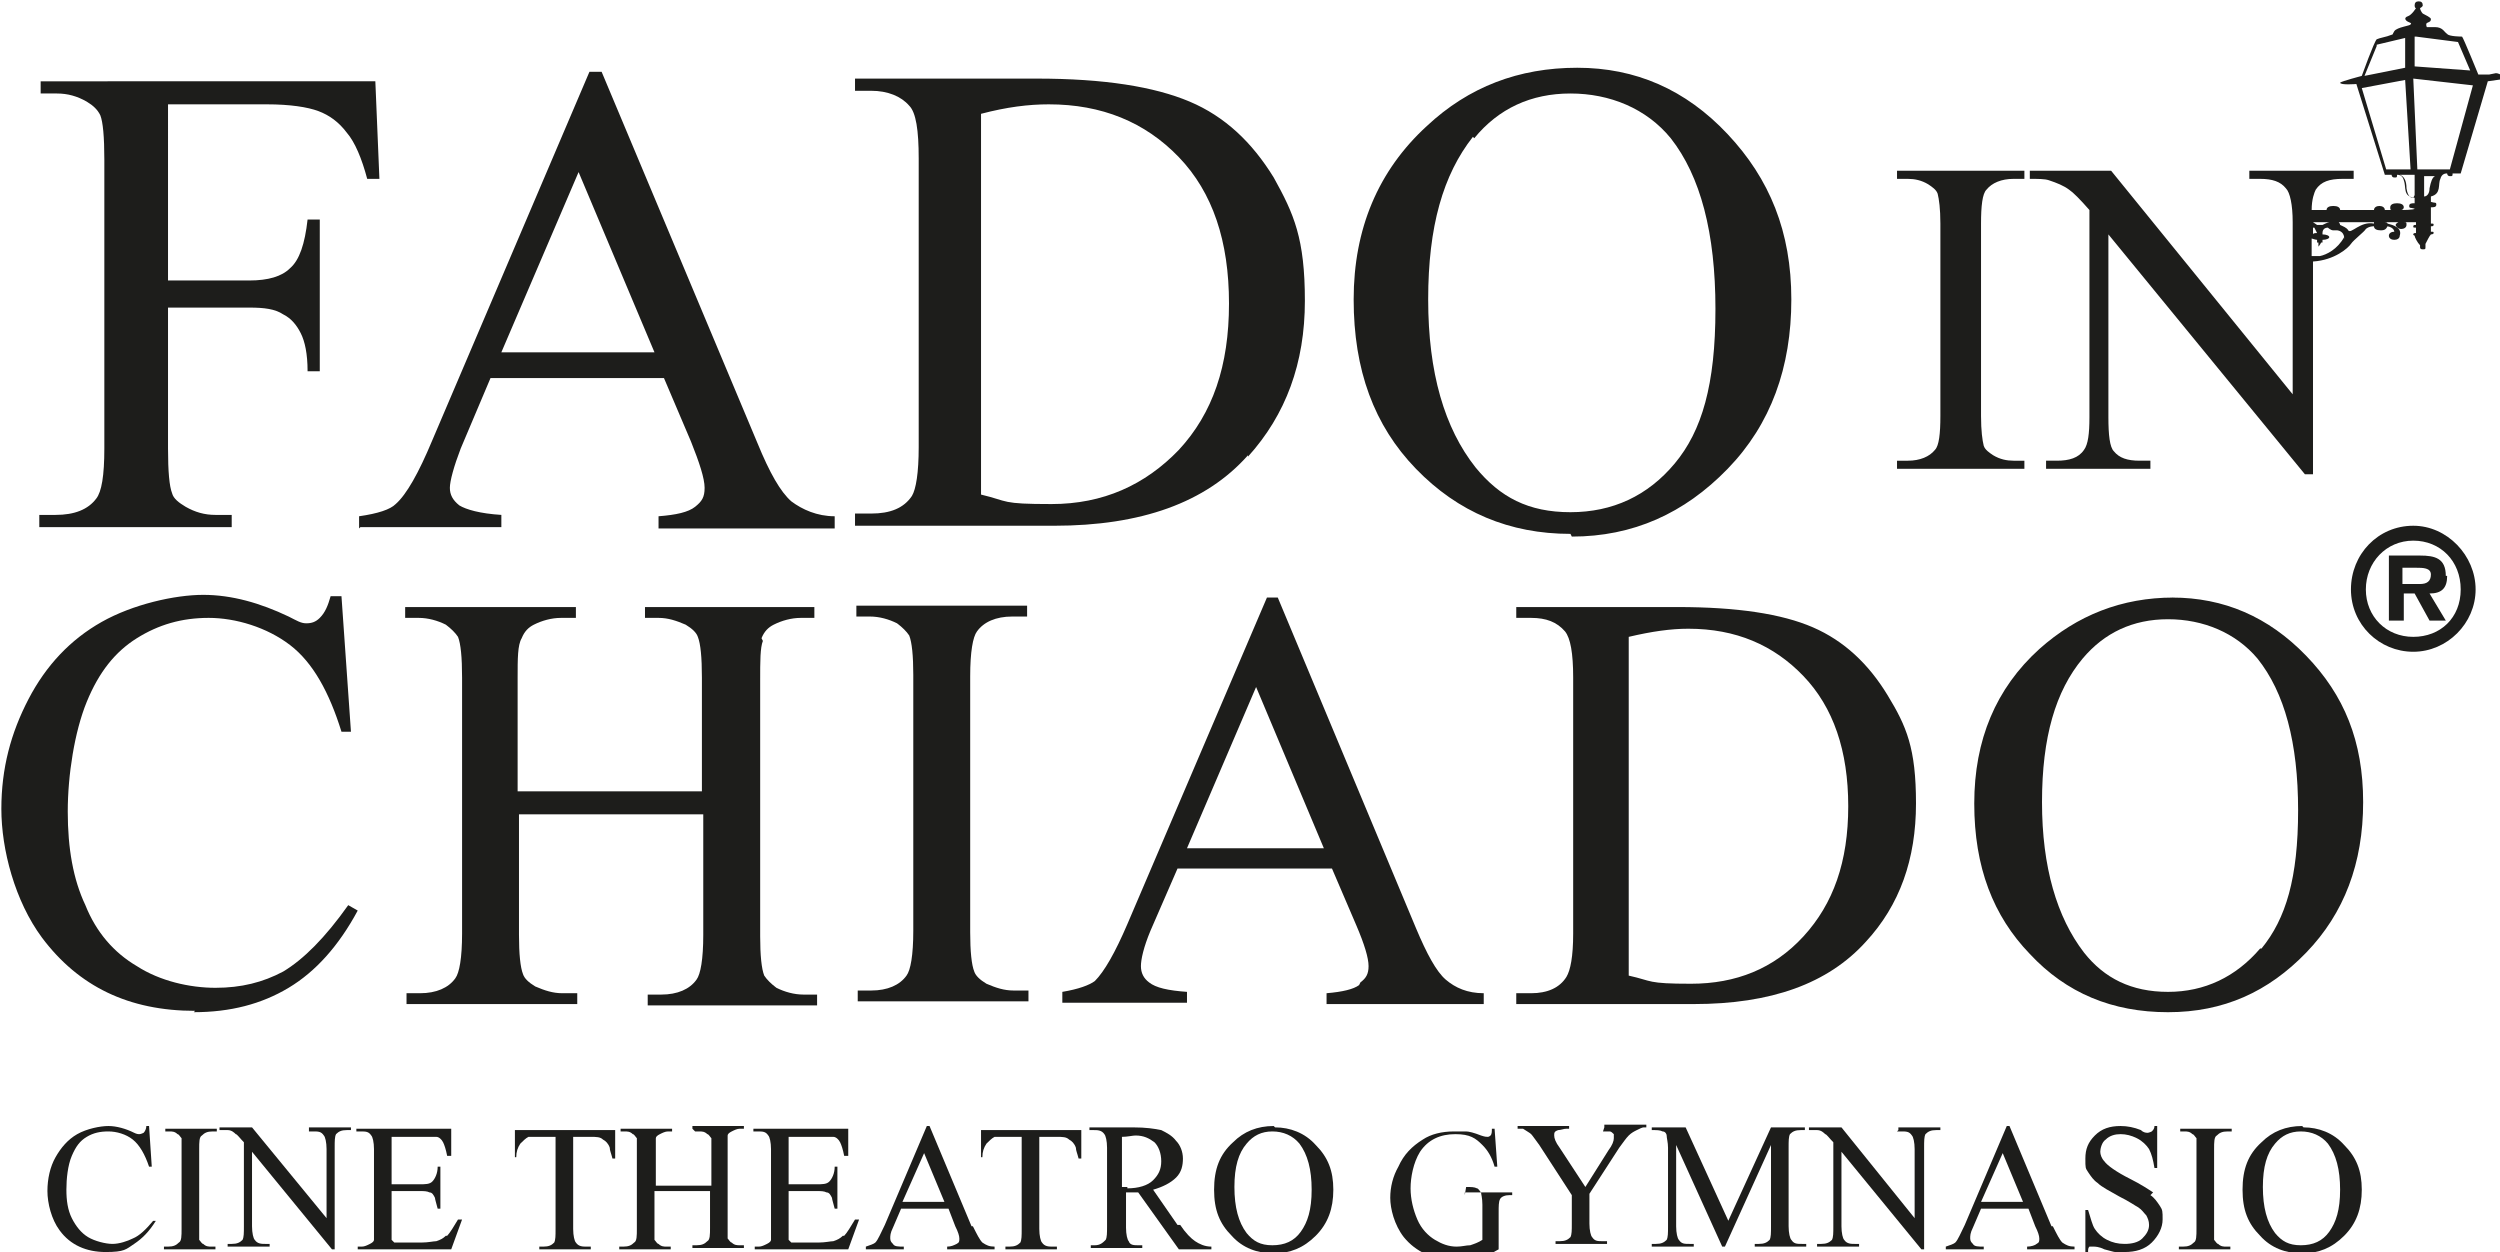 <?xml version="1.0" encoding="UTF-8"?>
<svg xmlns="http://www.w3.org/2000/svg" version="1.1" viewBox="0 0 184.5 92.4">
  <defs>
    <style>
      .cls-1 {
        fill: #1d1d1b;
      }
    </style>
  </defs>
  <!-- Generator: Adobe Illustrator 28.6.0, SVG Export Plug-In . SVG Version: 1.2.0 Build 709)  -->
  <g>
    <g id="Layer_1">
      <g>
        <path class="cls-1" d="M17.1,38h-1.2c-.8,0-1.5-.2-2.2-.6-.5-.3-.9-.6-1-1-.2-.5-.3-1.6-.3-3.3v-10.4h6c1.1,0,1.9.1,2.5.5.6.3,1,.8,1.3,1.4.3.6.5,1.5.5,2.8h.9v-11.2h-.9c-.2,1.8-.6,3-1.3,3.6-.6.6-1.6.9-3,.9h-6V7.7h7.3c1.7,0,3,.2,3.8.5.8.3,1.5.8,2.1,1.6.6.7,1.1,1.9,1.5,3.4h.9l-.3-7.2H3v.9h1.2c.8,0,1.5.2,2.2.6.5.3.8.6,1,1,.2.5.3,1.6.3,3.3v21.3c0,2-.2,3.2-.6,3.7-.6.8-1.6,1.2-3,1.2h-1.2v.9h14.2v-.9Z"/>
        <path class="cls-1" d="M26.6,38.9h10.4v-.9c-1.6-.1-2.6-.4-3.1-.7-.5-.4-.7-.8-.7-1.3s.3-1.6.8-2.9l2.2-5.2h12.8l2,4.7c.6,1.5,1,2.7,1,3.4s-.2,1-.7,1.4c-.5.4-1.4.6-2.7.7v.9h13v-.9c-1.3,0-2.4-.5-3.2-1.1-.8-.7-1.6-2.1-2.5-4.3l-11.5-27.4h-.9l-11.6,27.2c-1,2.4-1.9,4-2.7,4.7-.4.4-1.3.7-2.7.9v.9ZM42.7,12.7l5.6,13.3h-11.3l5.7-13.3Z"/>
        <path class="cls-1" d="M92.1,33.7c2.8-3.1,4.2-6.9,4.2-11.5s-.8-6.4-2.3-9.1c-1.6-2.6-3.6-4.5-6.2-5.6-2.6-1.1-6.3-1.7-11.3-1.7h-13.4v.9h1.2c1.2,0,2.2.4,2.8,1.1.5.5.7,1.8.7,3.9v21.3c0,1.9-.2,3.1-.5,3.6-.6.9-1.6,1.3-3,1.3h-1.2v.9h14.7c6.4,0,11.2-1.7,14.3-5.2M72.4,36.5V8.4c1.9-.5,3.5-.7,5-.7,3.9,0,7.1,1.3,9.6,3.9,2.5,2.6,3.7,6.2,3.7,10.8s-1.2,8.1-3.7,10.8c-2.5,2.6-5.6,4-9.4,4s-3.1-.2-5.2-.7"/>
        <path class="cls-1" d="M116,39.6c4.5,0,8.3-1.7,11.5-5,3.2-3.3,4.7-7.5,4.7-12.5s-1.6-8.9-4.7-12.2c-3.1-3.3-6.8-4.9-11.1-4.9s-8,1.4-11.1,4.3c-3.6,3.3-5.4,7.6-5.4,12.8s1.5,9.3,4.6,12.5c3.1,3.2,6.9,4.8,11.4,4.8M108.8,10.2c1.8-2.2,4.2-3.3,7.1-3.3s5.6,1.1,7.4,3.3c2.2,2.8,3.3,7,3.3,12.6s-1,9-3,11.4c-2,2.4-4.6,3.6-7.7,3.6s-5.2-1.1-7-3.3c-2.3-2.9-3.5-7-3.5-12.4s1.1-9.2,3.3-12"/>
        <path class="cls-1" d="M14.3,74.7c2.7,0,5-.6,7-1.8,2-1.2,3.7-3.1,5.1-5.7l-.7-.4c-1.7,2.4-3.3,4-4.8,4.9-1.5.8-3.1,1.2-5,1.2s-4.1-.5-5.8-1.6c-1.7-1-3-2.5-3.8-4.5-.9-1.9-1.3-4.2-1.3-6.9s.5-5.9,1.4-8.1c.9-2.2,2.1-3.7,3.7-4.7,1.6-1,3.3-1.5,5.3-1.5s4.3.7,6,2c1.7,1.3,2.9,3.5,3.8,6.4h.7l-.7-10h-.8c-.2.7-.4,1.2-.8,1.6-.3.3-.6.4-1,.4s-.7-.2-1.3-.5c-2.1-1-4.2-1.6-6.3-1.6s-5.2.7-7.5,2c-2.3,1.3-4.1,3.2-5.4,5.7-1.3,2.5-2,5.1-2,8.1s1,6.8,3,9.5c2.7,3.6,6.4,5.4,11.3,5.4"/>
        <path class="cls-1" d="M56.2,47.1c.2-.5.5-.8.9-1,.6-.3,1.3-.5,2-.5h1v-.8h-12.5v.8h1c.7,0,1.3.2,2,.5.5.3.8.6.9.9.2.5.3,1.5.3,3v8.4h-13.6v-8.4c0-1.4,0-2.4.3-2.9.2-.5.5-.8.9-1,.6-.3,1.3-.5,2-.5h1.1v-.8h-12.6v.8h1c.7,0,1.4.2,2,.5.4.3.7.6.9.9.2.5.3,1.5.3,3v18.9c0,1.8-.2,2.9-.5,3.3-.5.7-1.4,1.1-2.6,1.1h-1v.8h12.6v-.8h-1.1c-.7,0-1.3-.2-2-.5-.5-.3-.8-.6-.9-.9-.2-.5-.3-1.5-.3-2.9v-8.9h13.6v8.9c0,1.8-.2,2.9-.5,3.3-.5.7-1.4,1.1-2.6,1.1h-1v.8h12.5v-.8h-1c-.7,0-1.4-.2-2-.5-.4-.3-.7-.6-.9-.9-.2-.5-.3-1.5-.3-2.9v-18.9c0-1.4,0-2.4.2-2.9"/>
        <path class="cls-1" d="M72.1,46.6c.5-.7,1.4-1.1,2.6-1.1h1.1v-.8h-12.6v.8h1c.7,0,1.4.2,2,.5.4.3.7.6.9.9.2.5.3,1.5.3,2.9v18.9c0,1.8-.2,2.9-.5,3.3-.5.7-1.4,1.1-2.6,1.1h-1v.8h12.6v-.8h-1.1c-.7,0-1.3-.2-2-.5-.5-.3-.8-.6-.9-.9-.2-.5-.3-1.5-.3-2.9v-18.9c0-1.8.2-2.9.5-3.3"/>
        <path class="cls-1" d="M100.3,72.7c-.4.3-1.2.5-2.4.6v.8h11.6v-.8c-1.2,0-2.1-.4-2.8-1-.7-.6-1.4-1.9-2.2-3.8l-10.2-24.4h-.8l-10.3,24.1c-.9,2.1-1.7,3.5-2.4,4.2-.4.3-1.2.6-2.4.8v.8h9.2v-.8c-1.4-.1-2.3-.3-2.8-.7-.4-.3-.6-.7-.6-1.2s.2-1.4.7-2.6l2-4.6h11.4l1.8,4.2c.6,1.4.9,2.4.9,3s-.2.9-.6,1.2M87.6,62.6l5.1-11.9,5,11.9h-10.1Z"/>
        <path class="cls-1" d="M137.7,69.5c2.5-2.7,3.7-6.1,3.7-10.2s-.7-5.7-2.1-8c-1.4-2.3-3.2-4-5.5-5-2.3-1-5.6-1.5-10-1.5h-11.9v.8h1.1c1.1,0,1.9.3,2.5,1,.4.5.6,1.6.6,3.4v18.9c0,1.7-.2,2.7-.5,3.2-.5.8-1.4,1.2-2.6,1.2h-1.1v.8h13.1c5.7,0,9.9-1.5,12.7-4.6M120.2,71.9v-24.9c1.7-.4,3.1-.6,4.4-.6,3.5,0,6.3,1.2,8.5,3.5,2.2,2.3,3.3,5.5,3.3,9.6s-1.1,7.2-3.3,9.6c-2.2,2.4-5,3.5-8.3,3.5s-2.8-.2-4.6-.6"/>
        <path class="cls-1" d="M160.4,44.1c-3.8,0-7.1,1.3-9.9,3.8-3.2,2.9-4.8,6.7-4.8,11.4s1.4,8.3,4.1,11.1c2.7,2.9,6.1,4.3,10.2,4.3s7.4-1.5,10.2-4.4c2.8-2.9,4.2-6.6,4.2-11.1s-1.4-7.9-4.2-10.8c-2.8-2.9-6.1-4.3-9.9-4.3M166.8,70c-1.8,2.1-4.1,3.2-6.8,3.2s-4.7-1-6.2-2.9c-2-2.6-3.1-6.3-3.1-11.1s1-8.2,3-10.6c1.6-1.9,3.7-2.9,6.3-2.9s5,1,6.6,2.9c2,2.5,3,6.2,3,11.2s-.9,8-2.7,10.2"/>
        <path class="cls-1" d="M149.4,34h-.8c-.5,0-1-.1-1.5-.4-.3-.2-.6-.4-.7-.7-.1-.4-.2-1.1-.2-2.2v-14.2c0-1.3.1-2.2.4-2.5.4-.5,1.1-.8,2-.8h.8v-.6h-9.4v.6h.8c.5,0,1,.1,1.5.4.3.2.6.4.7.7.1.4.2,1.1.2,2.2v14.2c0,1.3-.1,2.2-.4,2.5-.4.5-1.1.8-2,.8h-.8v.6h9.4v-.6Z"/>
        <path class="cls-1" d="M183.7,5.5c-.4,0-.8,0-.8,0,0,0-1.1-2.7-1.2-2.8,0,0-1,0-1.1-.2-.2-.1-.3-.5-.9-.5h-.6c0,0-.1-.2,0-.3.2-.1.3-.1.3-.3,0-.1-.4-.3-.6-.4-.1-.1-.2-.3-.2-.4,0,0,.2-.1.2-.2,0-.2-.1-.3-.3-.3-.2,0-.3.1-.3.3,0,0,0,.2.1.2h0c0,0-.3.5-.6.6-.3.1-.2.3,0,.4.2.1.3.1.2.2,0,.1-1,.2-1.2.5-.2.3,0,.2-.3.3-.2.1-.8.2-1,.3-.2.2-1.1,2.7-1.1,2.7,0,0-1.5.4-1.6.5,0,.2,1.2.1,1.2.1l2.1,6.7h.5s0,0,0,0c0,0,0,.2.2.2s.2,0,.2-.2c.1,0,.4,0,.5.4.2.5-.1,1.2.8,1.3,0,0,0,0,0,0v.4c-.2,0-.4,0-.4.2s.1.1.4.2h0c0,.1-1,.1-1,.1.1,0,.2-.1.2-.2,0-.2-.2-.3-.5-.3s-.5.1-.5.3,0,.2.2.2h-.6c0-.2-.2-.3-.4-.3s-.4.1-.4.3h-2.5c0-.2-.2-.3-.5-.3s-.5.1-.5.3h-1.1c0-.8.2-1.3.3-1.5.4-.6,1-.8,2-.8h.8v-.6h-7.7v.6h.8c.9,0,1.5.2,1.9.7.3.3.5,1.2.5,2.5v12.7l-13.4-16.5h-6v.6c.6,0,1.1,0,1.4.1.6.2,1.1.4,1.5.7.3.2.8.7,1.5,1.5v15.3c0,1.2-.1,2-.4,2.4-.4.6-1.1.8-2,.8h-.8v.6h7.7v-.6h-.8c-.9,0-1.5-.2-1.9-.7-.3-.3-.4-1.2-.4-2.5v-13.5l14.5,17.7h.6v-15.7c1.6-.1,2.6-1,2.8-1.3.2-.3,1-.9,1.1-1.1,0,0,.2-.2.6-.2,0,0,0,0,0,0,0,.2.2.3.5.3s.4-.1.5-.3c.5.1.5.4.5.4,0,0,0,0,0,0-.2,0-.4.1-.4.3s.2.3.4.3.4-.1.4-.3,0,0,0,0c.2-.6-.5-.8-.9-.9,0,0,0-.1-.2-.1h1c0,0-.2.1-.2.2,0,.1.2.3.4.3s.4-.1.4-.3,0-.2-.2-.2h.9v.2c-.1,0-.2,0-.2.1s0,.1.2.1v.4c-.1,0-.2,0-.2.1s0,0,.1.1c0,.1.2.5.4.7,0,0,0,0,0,.1,0,.1,0,.2.2.2s.2,0,.2-.2,0-.1,0-.2c.1-.2.3-.6.4-.7,0,0,.2,0,.2-.1s0-.1-.2-.1v-.4c.1,0,.2,0,.2-.1s0-.1-.2-.1v-1.2c.2,0,.4,0,.4-.2s-.1-.1-.4-.2v-.4c.8-.2.5-.9.7-1.3.1-.4.4-.4.5-.4,0,0,0,.2.2.2s.2,0,.2-.2,0,0,0,0h.6s2-6.8,2-6.8c0,0,1.4-.2,1.4-.2,0,0-.5-.4-.8-.4M170.9,16.4h1s0,0,0,0h0c-.1,0-.5.2-.5.2h-.4s-.3-.2-.3-.2h.3ZM170.6,16.8c0,0,.1,0,.2,0,0,0,.1.2.2.4-.1,0-.3,0-.3.1v-.6ZM173,17.5c-.5.9-1.3,1.3-1.8,1.4-.2,0-.5,0-.6,0v-1.3c0,0,.3.1.4.1v.2c-.2,0-.3,0-.3,0s.2,0,.4,0v.3c0,0,.1-.1.2-.3.2,0,.3,0,.3,0s-.1,0-.2,0c0,0,0-.1,0-.2.3,0,.5-.1.5-.2s-.2-.2-.5-.2c0,0,0,0,0-.1,0-.3.2-.4.4-.4,0,0,.2.2.4.2s.2,0,.3,0c.6.1.5.7.5.7M175.2,16.5s0,0,0,0c-1-.2-1.7.8-1.9.5-.1-.2-.4-.3-.6-.4,0,0,0,0,0,0,0,0,0-.1-.1-.2h2.7s0,0-.1,0M178.3,2.7l3.1.4.9,2.1-4.1-.3v-2.2ZM175.4,3.3l2.1-.5v2.2c0,0-3,.6-3,.6l.9-2.2ZM176.1,12.5l-1.8-6,3.2-.6.4,6.6h-1.7ZM178.1,14.6c-.1,0-.4,0-.5-.7,0-.6-.2-.9-.5-1h.8c0,0,0,0,0,0,0,0,.1,0,.3,0v1.5ZM179.3,13.9c0,.4-.2.6-.4.6v-1.5c.2,0,.3,0,.3,0s0,0,0,0h.5c-.2.1-.3.4-.4.9M180.9,12.5h-2.5c0,0-.3-6.7-.3-6.7l4.4.5-1.7,6.2Z"/>
        <path class="cls-1" d="M9.8,91.4c-.4.2-1,.4-1.5.4s-1.3-.2-1.8-.5c-.5-.3-.9-.8-1.2-1.4-.3-.6-.4-1.3-.4-2.1s.1-1.8.4-2.5c.3-.7.6-1.1,1.1-1.4.5-.3,1-.4,1.6-.4s1.3.2,1.8.6c.5.4.9,1.1,1.2,2h.2l-.2-3h-.2c0,.2-.1.4-.2.5,0,0-.2.1-.3.1s-.2,0-.4-.1c-.6-.3-1.3-.5-1.9-.5s-1.6.2-2.3.6c-.7.4-1.2,1-1.6,1.7-.4.7-.6,1.6-.6,2.5s.3,2.1.9,2.9c.8,1.1,2,1.6,3.4,1.6s1.5-.2,2.1-.6c.6-.4,1.1-.9,1.6-1.7h-.2c-.5.6-1,1.1-1.5,1.3"/>
        <path class="cls-1" d="M12.2,83.5h.3c.2,0,.4,0,.6.2.1,0,.2.2.3.3,0,.1,0,.4,0,.9v5.8c0,.5,0,.9-.2,1-.2.2-.4.3-.8.3h-.3v.2h3.8v-.2h-.3c-.2,0-.4,0-.6-.2-.1,0-.2-.2-.3-.3,0-.1,0-.4,0-.9v-5.8c0-.5,0-.9.2-1,.2-.2.4-.3.8-.3h.3v-.2h-3.8v.2Z"/>
        <path class="cls-1" d="M22.8,83.5h.3c.4,0,.6,0,.8.3.1.1.2.5.2,1v5.1l-5.5-6.7h-2.4v.2c.3,0,.5,0,.6,0,.3,0,.5.2.6.3.1,0,.3.3.6.6v6.2c0,.5,0,.8-.1,1-.2.2-.4.3-.8.3h-.3v.2h3.1v-.2h-.3c-.3,0-.6,0-.8-.3-.1-.1-.2-.5-.2-1v-5.5l5.9,7.2h.2v-7.5c0-.5,0-.8.1-1,.2-.2.4-.3.8-.3h.3v-.2h-3.1v.2Z"/>
        <path class="cls-1" d="M32.9,91.2c-.2.2-.4.3-.7.4-.2,0-.6.1-1.1.1h-1.5c-.2,0-.4,0-.5,0,0,0-.1-.1-.2-.2,0,0,0-.3,0-.7v-2.9h2c.4,0,.6,0,.8.1.2,0,.3.2.4.4,0,.1.1.4.2.8h.2v-3.1h-.2c0,.5-.2.9-.4,1.1-.2.2-.5.2-1,.2h-2v-3.5h2.4c.4,0,.8,0,.9,0,.2,0,.4.2.5.4.1.2.2.5.3,1h.3v-2h-7v.2h.3c.4,0,.6,0,.8.3.1.1.2.5.2,1v5.8c0,.4,0,.7,0,.9,0,.1-.1.2-.3.3-.2.1-.4.2-.6.2h-.3v.2h6.9l.8-2.2h-.3c-.3.5-.6,1-.8,1.2"/>
        <path class="cls-1" d="M38,83.3v2.1c-.1,0,.1,0,.1,0,0-.4.1-.7.3-1,.2-.2.4-.4.6-.5.2,0,.5,0,.9,0h1.1v6.8c0,.5,0,.8-.1,1-.2.2-.4.3-.8.3h-.3v.2h3.8v-.2h-.3c-.3,0-.6,0-.8-.3-.1-.1-.2-.5-.2-1v-6.8h1.3c.4,0,.7,0,.9.2.2.1.4.3.5.6,0,.2.1.4.2.8h.2v-2.1h-7.4Z"/>
        <path class="cls-1" d="M51.3,83.5h.3c.2,0,.4,0,.6.2.1,0,.2.2.3.3,0,.1,0,.4,0,.9v2.6h-4.1v-2.6c0-.4,0-.7,0-.9,0-.1.1-.2.3-.3.2-.1.4-.2.6-.2h.3v-.2h-3.8v.2h.3c.2,0,.4,0,.6.2.1,0,.2.2.3.3,0,.1,0,.4,0,.9v5.8c0,.5,0,.9-.2,1-.2.2-.4.3-.8.3h-.3v.2h3.8v-.2h-.3c-.2,0-.4,0-.6-.2-.1,0-.2-.2-.3-.3,0-.1,0-.4,0-.9v-2.7h4.1v2.7c0,.5,0,.9-.2,1-.2.2-.4.3-.8.3h-.3v.2h3.8v-.2h-.3c-.2,0-.4,0-.6-.2-.1,0-.2-.2-.3-.3,0-.1,0-.4,0-.9v-5.8c0-.4,0-.7,0-.9,0-.1.1-.2.3-.3.2-.1.4-.2.6-.2h.3v-.2h-3.8v.2Z"/>
        <path class="cls-1" d="M62.2,91.2c-.2.2-.4.3-.7.4-.2,0-.6.1-1.1.1h-1.5c-.2,0-.4,0-.5,0,0,0-.1-.1-.2-.2,0,0,0-.3,0-.7v-2.9h2c.4,0,.6,0,.8.1.2,0,.3.2.4.4,0,.1.1.4.2.8h.2v-3.1h-.2c0,.5-.2.9-.4,1.1-.2.2-.5.2-1,.2h-2v-3.5h2.4c.4,0,.8,0,.9,0,.2,0,.4.2.5.4.1.2.2.5.3,1h.3v-2h-7v.2h.3c.4,0,.6,0,.8.3.1.1.2.5.2,1v5.8c0,.4,0,.7,0,.9,0,.1-.1.2-.3.3-.2.1-.4.2-.6.2h-.3v.2h6.9l.8-2.2h-.3c-.3.5-.6,1-.8,1.2"/>
        <path class="cls-1" d="M71.7,90.5l-3.1-7.4h-.2l-3.1,7.3c-.3.6-.5,1.1-.7,1.3-.1.1-.4.2-.7.3v.2h2.8v-.2c-.4,0-.7,0-.8-.2-.1-.1-.2-.2-.2-.4s0-.4.2-.8l.6-1.4h3.5l.5,1.3c.2.4.3.7.3.9s0,.3-.2.4-.4.2-.7.2v.2h3.5v-.2c-.4,0-.6-.1-.9-.3-.2-.2-.4-.6-.7-1.2M66.6,88.7l1.6-3.6,1.5,3.6h-3.1Z"/>
        <path class="cls-1" d="M72.4,83.3v2.1c-.1,0,.1,0,.1,0,0-.4.1-.7.3-1,.2-.2.4-.4.6-.5.2,0,.5,0,.9,0h1.1v6.8c0,.5,0,.8-.1,1-.2.2-.4.3-.8.3h-.3v.2h3.8v-.2h-.3c-.3,0-.6,0-.8-.3-.1-.1-.2-.5-.2-1v-6.8h1.3c.4,0,.7,0,.9.2.2.1.4.3.5.6,0,.2.1.4.2.8h.2v-2.1h-7.4Z"/>
        <path class="cls-1" d="M86.9,90.4l-1.8-2.6c.7-.2,1.3-.5,1.7-.9.4-.4.5-.9.5-1.4s-.2-1-.5-1.3c-.3-.4-.7-.6-1.1-.8-.5-.1-1.1-.2-2.1-.2h-3.2v.2h.3c.3,0,.6,0,.8.3.1.1.2.5.2,1v5.8c0,.5,0,.8-.1,1-.2.2-.4.4-.8.4h-.3v.2h3.8v-.2h-.3c-.3,0-.6,0-.7-.3-.1-.1-.2-.5-.2-1v-2.6c0,0,.1,0,.2,0,0,0,.1,0,.2,0,.1,0,.3,0,.5,0l3,4.2h2.4v-.2c-.5,0-.9-.2-1.2-.4-.3-.2-.7-.6-1.1-1.2M83.2,87.6s0,0-.2,0c0,0-.1,0-.2,0v-3.7c.4,0,.8-.1,1-.1.6,0,1,.2,1.4.5.3.3.5.8.5,1.4s-.2,1-.6,1.4c-.4.4-1.1.6-1.9.6"/>
        <path class="cls-1" d="M94,83.1c-1.2,0-2.2.4-3,1.2-1,.9-1.4,2-1.4,3.5s.4,2.5,1.3,3.4c.8.9,1.9,1.3,3.1,1.3s2.2-.4,3.1-1.3c.9-.9,1.3-2,1.3-3.4s-.4-2.4-1.3-3.3c-.8-.9-1.9-1.3-3-1.3M96,90.9c-.5.7-1.2,1-2.1,1s-1.4-.3-1.9-.9c-.6-.8-.9-1.9-.9-3.4s.3-2.5.9-3.2c.5-.6,1.1-.9,1.9-.9s1.5.3,2,.9c.6.8.9,1.9.9,3.4s-.3,2.4-.8,3.1"/>
        <path class="cls-1" d="M108.2,87.6c.4,0,.6,0,.8.1.1,0,.2.2.3.3,0,.1.1.4.1.9v2.6c-.3.2-.6.3-.9.4-.3,0-.6.1-1,.1-.6,0-1.1-.2-1.6-.5-.5-.3-1-.8-1.3-1.5-.3-.7-.5-1.5-.5-2.3s.2-1.9.7-2.7c.6-.9,1.5-1.3,2.6-1.3s1.5.3,2,.8c.4.4.7.9.9,1.6h.2l-.2-2.8h-.2c0,.2,0,.4-.1.5,0,0-.1.1-.2.1s-.2,0-.5-.1c-.5-.2-.9-.3-1.1-.3-.3,0-.6,0-.9,0-.9,0-1.7.2-2.3.6-.8.5-1.4,1.1-1.8,2-.4.7-.6,1.5-.6,2.3s.3,2,1,2.9c.9,1.1,2.2,1.7,3.9,1.7s1.1,0,1.6-.2c.5-.1,1-.3,1.5-.6v-2.7c0-.5,0-.8.1-1,.1-.2.4-.3.7-.3h.2v-.2h-3.5v.2Z"/>
        <path class="cls-1" d="M118.3,83.5c.2,0,.4,0,.5,0,.1,0,.2.1.3.2,0,0,0,.2,0,.3,0,.2-.1.5-.4.9l-1.7,2.7-1.9-2.9c-.3-.4-.4-.7-.4-.9s0-.3.3-.4c.2,0,.4-.1.6-.1h.2v-.2h-3.8v.2c.2,0,.3,0,.4,0,.3.2.5.3.6.4.1.1.3.4.6.8l2.4,3.7v2.1c0,.5,0,.8-.1,1-.2.2-.4.3-.8.3h-.3v.2h3.8v-.2h-.3c-.4,0-.6,0-.8-.3-.1-.1-.2-.5-.2-1v-2.2l2.2-3.4c.3-.4.5-.7.7-.9.2-.2.4-.3.6-.4.2-.1.4-.2.5-.2h.2v-.2h-3.1v.2Z"/>
        <path class="cls-1" d="M127.6,90.2l-3.2-7h-2.5v.2c.4,0,.6,0,.8.1.2,0,.3.2.3.3,0,.2.1.5.1.9v5.8c0,.5,0,.8-.1,1-.2.2-.4.3-.8.3h-.3v.2h3.1v-.2h-.3c-.4,0-.6,0-.8-.3-.1-.1-.2-.5-.2-1v-6l3.4,7.5h.2l3.4-7.5v6c0,.5,0,.8-.1,1-.2.2-.4.3-.8.3h-.3v.2h3.8v-.2h-.3c-.4,0-.6,0-.8-.3-.1-.1-.2-.5-.2-1v-5.8c0-.5,0-.8.1-1,.2-.2.4-.3.8-.3h.3v-.2h-2.5l-3.2,7Z"/>
        <path class="cls-1" d="M140,83.5h.3c.4,0,.6,0,.8.3.1.1.2.5.2,1v5.1l-5.4-6.7h-2.4v.2c.3,0,.5,0,.6,0,.3,0,.5.2.6.3.1,0,.3.3.6.6v6.2c0,.5,0,.8-.1,1-.2.2-.4.3-.8.3h-.3v.2h3.1v-.2h-.3c-.3,0-.6,0-.8-.3-.1-.1-.2-.5-.2-1v-5.5l5.9,7.2h.2v-7.5c0-.5,0-.8.1-1,.2-.2.4-.3.8-.3h.3v-.2h-3.1v.2Z"/>
        <path class="cls-1" d="M151.4,90.5l-3.1-7.4h-.2l-3.1,7.3c-.3.6-.5,1.1-.7,1.3-.1.1-.4.2-.7.3v.2h2.8v-.2c-.4,0-.7,0-.8-.2-.1-.1-.2-.2-.2-.4s0-.4.2-.8l.6-1.4h3.5l.5,1.3c.2.4.3.7.3.9s0,.3-.2.4c-.1.1-.4.2-.7.2v.2h3.5v-.2c-.4,0-.6-.1-.9-.3-.2-.2-.4-.6-.7-1.2M146.2,88.7l1.6-3.6,1.5,3.6h-3.1Z"/>
        <path class="cls-1" d="M158.9,88c-.3-.2-.9-.6-1.7-1-1-.5-1.7-1-1.9-1.3-.2-.2-.3-.5-.3-.7s.1-.7.4-.9c.3-.3.7-.4,1.1-.4s.8.1,1.2.3c.4.2.7.5.9.8.2.4.3.8.4,1.4h.2v-3.1h-.2c0,.2-.1.3-.2.4,0,0-.2.1-.3.1s-.3,0-.5-.2c-.5-.2-1-.3-1.5-.3-.8,0-1.4.2-1.9.7-.5.5-.7,1-.7,1.7s0,.7.2,1c.2.3.4.6.7.8.3.3.9.6,1.6,1,.8.4,1.2.7,1.4.8.3.2.4.4.6.6.1.2.2.4.2.7,0,.4-.2.7-.5,1-.3.3-.8.4-1.3.4s-.9-.1-1.3-.3c-.4-.2-.7-.5-.9-.8-.2-.3-.3-.8-.5-1.4h-.2v3.1h.2c0-.2,0-.3.1-.4,0,0,.2,0,.3,0s.4,0,.8.2c.4.1.7.2.8.2.2,0,.5,0,.7,0,.8,0,1.5-.2,2-.7.5-.5.8-1.1.8-1.7s0-.7-.2-1c-.2-.3-.4-.6-.7-.8"/>
        <path class="cls-1" d="M160.9,83.5h.3c.2,0,.4,0,.6.2.1,0,.2.2.3.3,0,.1,0,.4,0,.9v5.8c0,.5,0,.9-.2,1-.2.2-.4.3-.8.3h-.3v.2h3.8v-.2h-.3c-.2,0-.4,0-.6-.2-.1,0-.2-.2-.3-.3,0-.1,0-.4,0-.9v-5.8c0-.5,0-.9.2-1,.2-.2.4-.3.8-.3h.3v-.2h-3.8v.2Z"/>
        <path class="cls-1" d="M169.9,83.1c-1.2,0-2.2.4-3,1.2-1,.9-1.4,2-1.4,3.5s.4,2.5,1.3,3.4c.8.9,1.9,1.3,3.1,1.3s2.2-.4,3.1-1.3c.9-.9,1.3-2,1.3-3.4s-.4-2.4-1.3-3.3c-.8-.9-1.9-1.3-3-1.3M171.9,90.9c-.5.7-1.2,1-2.1,1s-1.4-.3-1.9-.9c-.6-.8-.9-1.9-.9-3.4s.3-2.5.9-3.2c.5-.6,1.1-.9,1.9-.9s1.5.3,2,.9c.6.8.9,1.9.9,3.4s-.3,2.4-.8,3.1"/>
        <path class="cls-1" d="M180.5,42.5c0-1.3-.8-1.5-1.9-1.5h-2.3v4.8h1.1v-2h.8l1.1,2h1.2l-1.2-2c.9,0,1.3-.4,1.3-1.3M178.6,43.1h-1.3v-1.2h1c.5,0,1.1,0,1.1.5s-.3.7-.8.7"/>
        <path class="cls-1" d="M178.1,38.8c-2.6,0-4.6,2.1-4.6,4.7s2.1,4.6,4.6,4.6,4.6-2.1,4.6-4.6-2.1-4.7-4.6-4.7M178.1,47c-2,0-3.5-1.5-3.5-3.5s1.5-3.6,3.5-3.6,3.5,1.5,3.5,3.6-1.5,3.5-3.5,3.5"/>
      </g>
    </g>
  </g>
</svg>